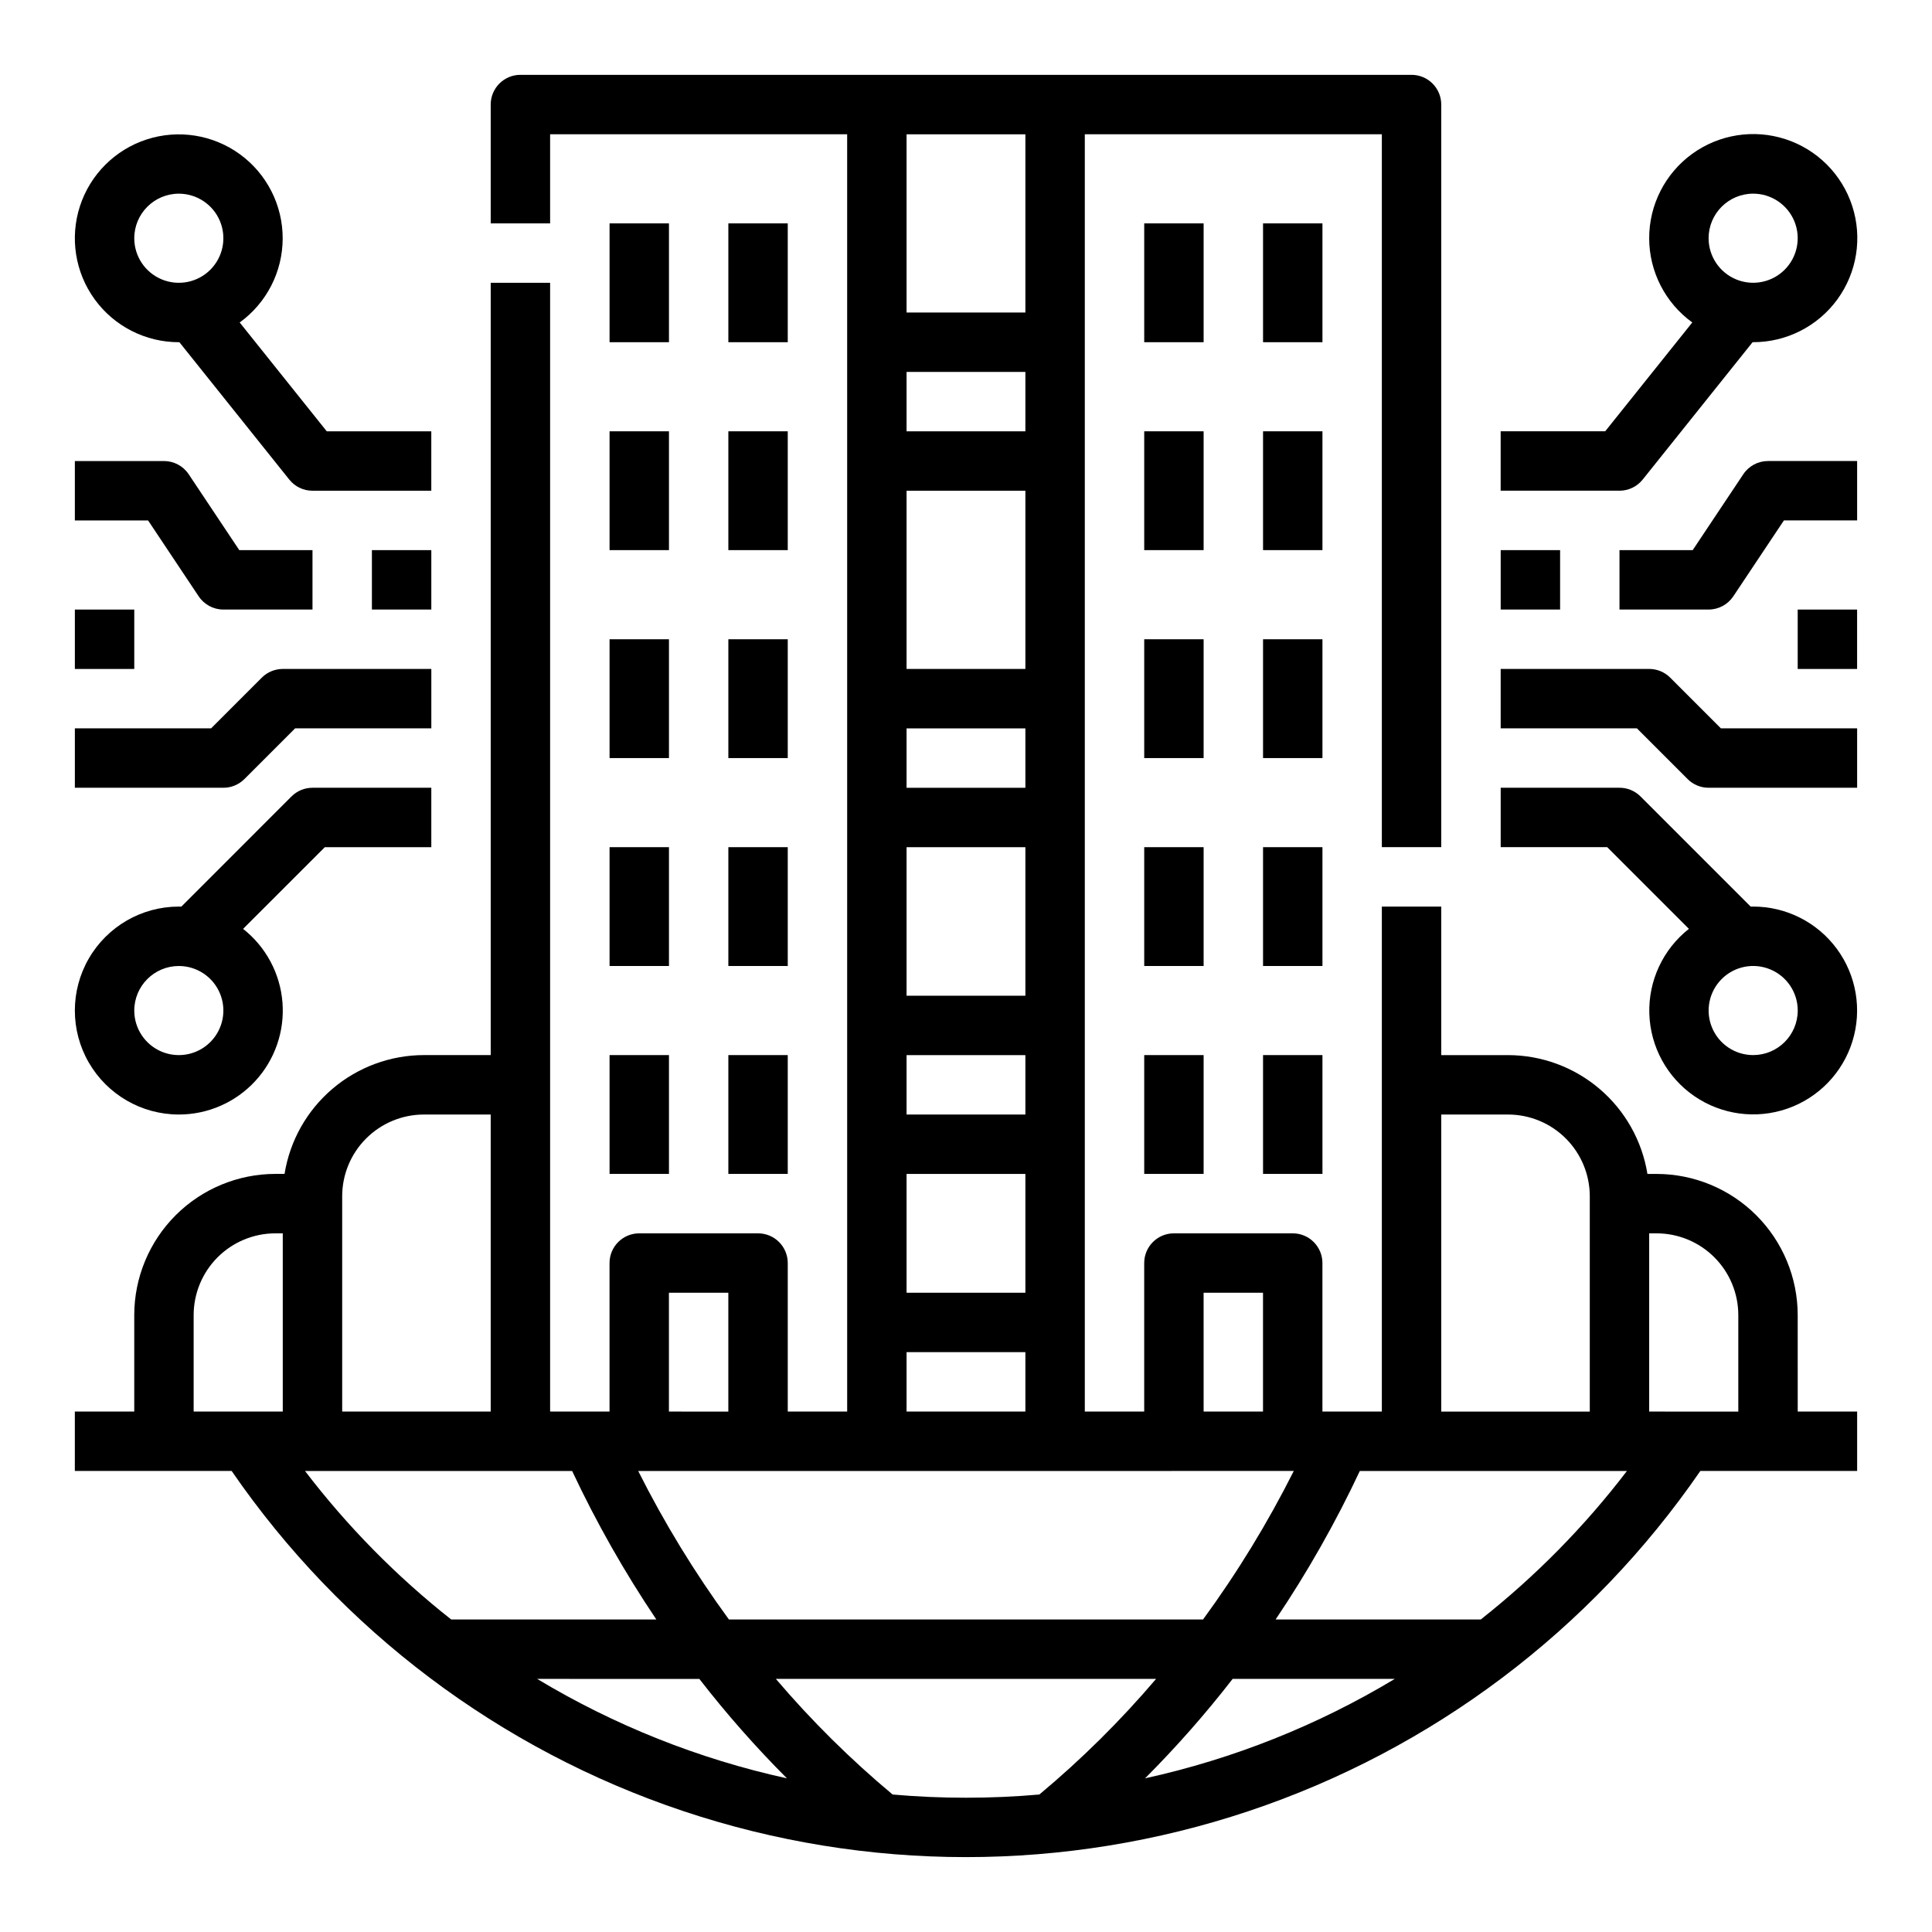 <?xml version="1.0" encoding="UTF-8"?>
<!-- Uploaded to: ICON Repo, www.svgrepo.com, Generator: ICON Repo Mixer Tools -->
<svg fill="#000000" width="800px" height="800px" version="1.1" viewBox="144 144 512 512" xmlns="http://www.w3.org/2000/svg">
 <g>
  <path d="m305.54 203.2h15.742v31.488h-15.742z"/>
  <path d="m337.02 203.2h15.742v31.488h-15.742z"/>
  <path d="m305.54 258.3h15.742v31.488h-15.742z"/>
  <path d="m337.02 258.3h15.742v31.488h-15.742z"/>
  <path d="m305.54 313.41h15.742v31.488h-15.742z"/>
  <path d="m337.02 313.41h15.742v31.488h-15.742z"/>
  <path d="m305.54 368.51h15.742v31.488h-15.742z"/>
  <path d="m337.02 368.51h15.742v31.488h-15.742z"/>
  <path d="m305.54 423.61h15.742v31.488h-15.742z"/>
  <path d="m337.02 423.61h15.742v31.488h-15.742z"/>
  <path d="m447.23 203.2h15.742v31.488h-15.742z"/>
  <path d="m478.72 203.2h15.742v31.488h-15.742z"/>
  <path d="m447.23 258.3h15.742v31.488h-15.742z"/>
  <path d="m478.72 258.3h15.742v31.488h-15.742z"/>
  <path d="m447.23 313.41h15.742v31.488h-15.742z"/>
  <path d="m478.72 313.41h15.742v31.488h-15.742z"/>
  <path d="m447.23 368.51h15.742v31.488h-15.742z"/>
  <path d="m478.72 368.51h15.742v31.488h-15.742z"/>
  <path d="m447.23 423.61h15.742v31.488h-15.742z"/>
  <path d="m478.72 423.61h15.742v31.488h-15.742z"/>
  <path d="m620.41 492.5c-0.012-9.914-3.953-19.418-10.965-26.43-7.008-7.008-16.512-10.953-26.426-10.965h-2.434c-1.418-8.777-5.91-16.762-12.676-22.531-6.762-5.769-15.359-8.945-24.25-8.957h-17.715v-39.359h-15.742v133.82h-15.746v-39.359c0-2.086-0.828-4.09-2.305-5.566-1.477-1.477-3.477-2.305-5.566-2.305h-31.488c-4.348 0-7.871 3.523-7.871 7.871v39.359h-15.742v-338.5h78.719v188.93h15.742v-196.8c0-2.09-0.828-4.09-2.305-5.566-1.477-1.477-3.477-2.309-5.566-2.309h-236.16c-4.348 0-7.871 3.527-7.871 7.875v31.488h15.742v-23.617h78.719l0.004 338.5h-15.746v-39.359c0-2.086-0.828-4.09-2.305-5.566-1.477-1.477-3.481-2.305-5.566-2.305h-31.488c-4.348 0-7.871 3.523-7.871 7.871v39.359h-15.746v-299.14h-15.742v204.67h-17.711c-8.895 0.012-17.488 3.188-24.254 8.957-6.766 5.769-11.258 13.754-12.672 22.531h-2.438c-9.914 0.012-19.418 3.957-26.426 10.965-7.012 7.012-10.953 16.516-10.965 26.43v25.586l-15.746-0.004v15.742l41.555 0.004c29.055 42.238 71.066 73.879 119.69 90.141 48.621 16.258 101.21 16.258 149.84 0 48.621-16.262 90.633-47.902 119.69-90.141h41.555v-15.746h-15.746zm-94.465-53.137h17.715c5.738 0.004 11.242 2.289 15.301 6.348 4.059 4.059 6.34 9.559 6.348 15.301v57.07h-39.363zm-62.977 47.23h15.742v31.488h-15.738zm23.891 47.23 0.004 0.004c-6.914 13.762-14.957 26.926-24.047 39.359h-125.64c-9.09-12.434-17.133-25.598-24.047-39.359zm-102.61-291.26h31.488v15.742h-31.488zm0 31.488h31.488v47.23h-31.488zm0 62.977h31.488v15.742h-31.488zm0 31.488h31.488v39.359h-31.488zm0 55.105h31.488v15.742h-31.488zm0 31.488h31.488v31.488l-31.488-0.004zm31.488-228.29h-31.488v-47.23h31.488zm-31.488 275.52h31.488v15.742h-31.488zm-62.977-15.742h15.742v31.488l-15.742-0.004zm-86.59-25.586c0.004-5.742 2.289-11.242 6.348-15.301 4.059-4.059 9.559-6.344 15.301-6.348h17.711v78.719h-39.359zm-39.363 31.488c0.008-5.742 2.293-11.242 6.348-15.301 4.059-4.059 9.562-6.344 15.301-6.348h1.969v47.23h-23.617zm29.512 41.328h70.789c6.422 13.668 13.887 26.828 22.32 39.359h-54.363c-14.512-11.449-27.527-24.672-38.746-39.359zm104.5 55.105v-0.004c7.18 9.262 14.934 18.062 23.215 26.352-23.352-5.125-45.707-14.023-66.191-26.352zm51.219 30.637v-0.004c-11.16-9.316-21.512-19.566-30.938-30.637h100.76c-9.422 11.07-19.77 21.32-30.93 30.637-6.434 0.57-12.914 0.852-19.449 0.852s-13.02-0.281-19.449-0.852zm90.109-30.641h42.973c-20.48 12.328-42.836 21.227-66.184 26.352 8.281-8.289 16.031-17.09 23.211-26.352zm65.75-15.742h-54.363c8.438-12.531 15.898-25.691 22.32-39.359h70.789c-11.219 14.688-24.234 27.91-38.746 39.359zm44.641-55.105v-47.23h1.969c5.738 0.004 11.242 2.289 15.301 6.348 4.059 4.059 6.34 9.559 6.348 15.301v25.586z"/>
  <path d="m191.39 234.69h0.152l29.125 36.406c1.492 1.867 3.754 2.953 6.144 2.953h31.488v-15.746h-27.703l-23.074-28.844c7.144-5.172 11.379-13.449 11.391-22.27 0.016-8.82-4.195-17.109-11.324-22.305-7.133-5.191-16.316-6.652-24.703-3.934-8.391 2.719-14.973 9.293-17.699 17.68-2.727 8.387-1.273 17.574 3.91 24.707 5.184 7.133 13.473 11.355 22.293 11.352zm0-39.359v-0.004c4.773 0 9.082 2.879 10.91 7.289 1.824 4.414 0.816 9.492-2.562 12.871-3.375 3.375-8.453 4.387-12.867 2.559-4.414-1.828-7.289-6.133-7.289-10.91 0.008-6.516 5.289-11.801 11.809-11.809z"/>
  <path d="m191.39 439.36c7.684 0.004 15.023-3.207 20.238-8.852 5.215-5.644 7.836-13.211 7.227-20.875-0.609-7.66-4.391-14.719-10.434-19.469l21.652-21.648h28.227v-15.75h-31.488c-2.086 0-4.09 0.828-5.566 2.305l-29.188 29.191c-0.223-0.004-0.445-0.008-0.668-0.008-9.844 0-18.941 5.254-23.863 13.777s-4.922 19.027 0 27.551c4.922 8.523 14.02 13.777 23.863 13.777zm0-39.359c4.773 0 9.082 2.875 10.91 7.289 1.824 4.41 0.816 9.488-2.562 12.867-3.375 3.375-8.453 4.387-12.867 2.559-4.414-1.828-7.289-6.133-7.289-10.91 0.008-6.516 5.289-11.801 11.809-11.805z"/>
  <path d="m242.56 289.79h15.742v15.742h-15.742z"/>
  <path d="m208.77 350.46 13.438-13.438h36.098v-15.746h-39.359c-2.086 0-4.09 0.832-5.566 2.305l-13.438 13.441h-36.102v15.742h39.363c2.086 0 4.09-0.828 5.566-2.305z"/>
  <path d="m196.65 302.03c1.461 2.191 3.918 3.508 6.551 3.508h23.613v-15.746h-19.402l-13.406-20.109c-1.461-2.191-3.918-3.504-6.551-3.504h-23.617v15.742h19.406z"/>
  <path d="m163.84 305.54h15.742v15.742h-15.742z"/>
  <path d="m579.33 271.09 29.125-36.406h0.148c8.836 0.008 17.137-4.215 22.332-11.359s6.652-16.344 3.922-24.746c-2.731-8.398-9.32-14.984-17.723-17.707-8.402-2.723-17.602-1.258-24.742 3.941-7.141 5.203-11.355 13.508-11.34 22.34 0.016 8.836 4.262 17.125 11.422 22.301l-23.078 28.844h-27.703v15.742h31.488v0.004c2.391 0 4.652-1.086 6.148-2.953zm29.273-75.77c4.777 0 9.082 2.879 10.91 7.289 1.828 4.414 0.816 9.492-2.559 12.871-3.379 3.375-8.457 4.387-12.867 2.559-4.414-1.828-7.289-6.133-7.289-10.91 0.004-6.516 5.289-11.801 11.805-11.809z"/>
  <path d="m608.61 384.25c-0.223 0-0.445 0.004-0.668 0.008l-29.191-29.191h0.004c-1.477-1.477-3.481-2.305-5.566-2.305h-31.488v15.742h28.227l21.648 21.648v0.004c-6.875 5.414-10.766 13.773-10.484 22.523 0.281 8.746 4.707 16.84 11.918 21.801 7.215 4.957 16.352 6.195 24.625 3.328 8.27-2.867 14.684-9.492 17.281-17.852 2.594-8.359 1.062-17.453-4.129-24.5-5.191-7.047-13.422-11.207-22.176-11.207zm0 39.359c-4.773 0-9.078-2.875-10.906-7.289-1.828-4.41-0.82-9.488 2.559-12.867 3.375-3.379 8.457-4.387 12.867-2.559 4.414 1.828 7.289 6.133 7.289 10.906-0.008 6.519-5.289 11.805-11.809 11.809z"/>
  <path d="m541.7 289.79h15.742v15.742h-15.742z"/>
  <path d="m586.62 323.58c-1.477-1.473-3.477-2.305-5.566-2.305h-39.359v15.742h36.102l13.438 13.438v0.004c1.473 1.477 3.477 2.305 5.566 2.305h39.359v-15.742h-36.102z"/>
  <path d="m605.99 269.68-13.406 20.109h-19.402v15.742h23.617v0.004c2.629 0 5.086-1.316 6.547-3.508l13.406-20.109h19.406v-15.742h-23.617c-2.633 0-5.09 1.312-6.551 3.504z"/>
  <path d="m620.41 305.54h15.742v15.742h-15.742z"/>
 </g>
</svg>